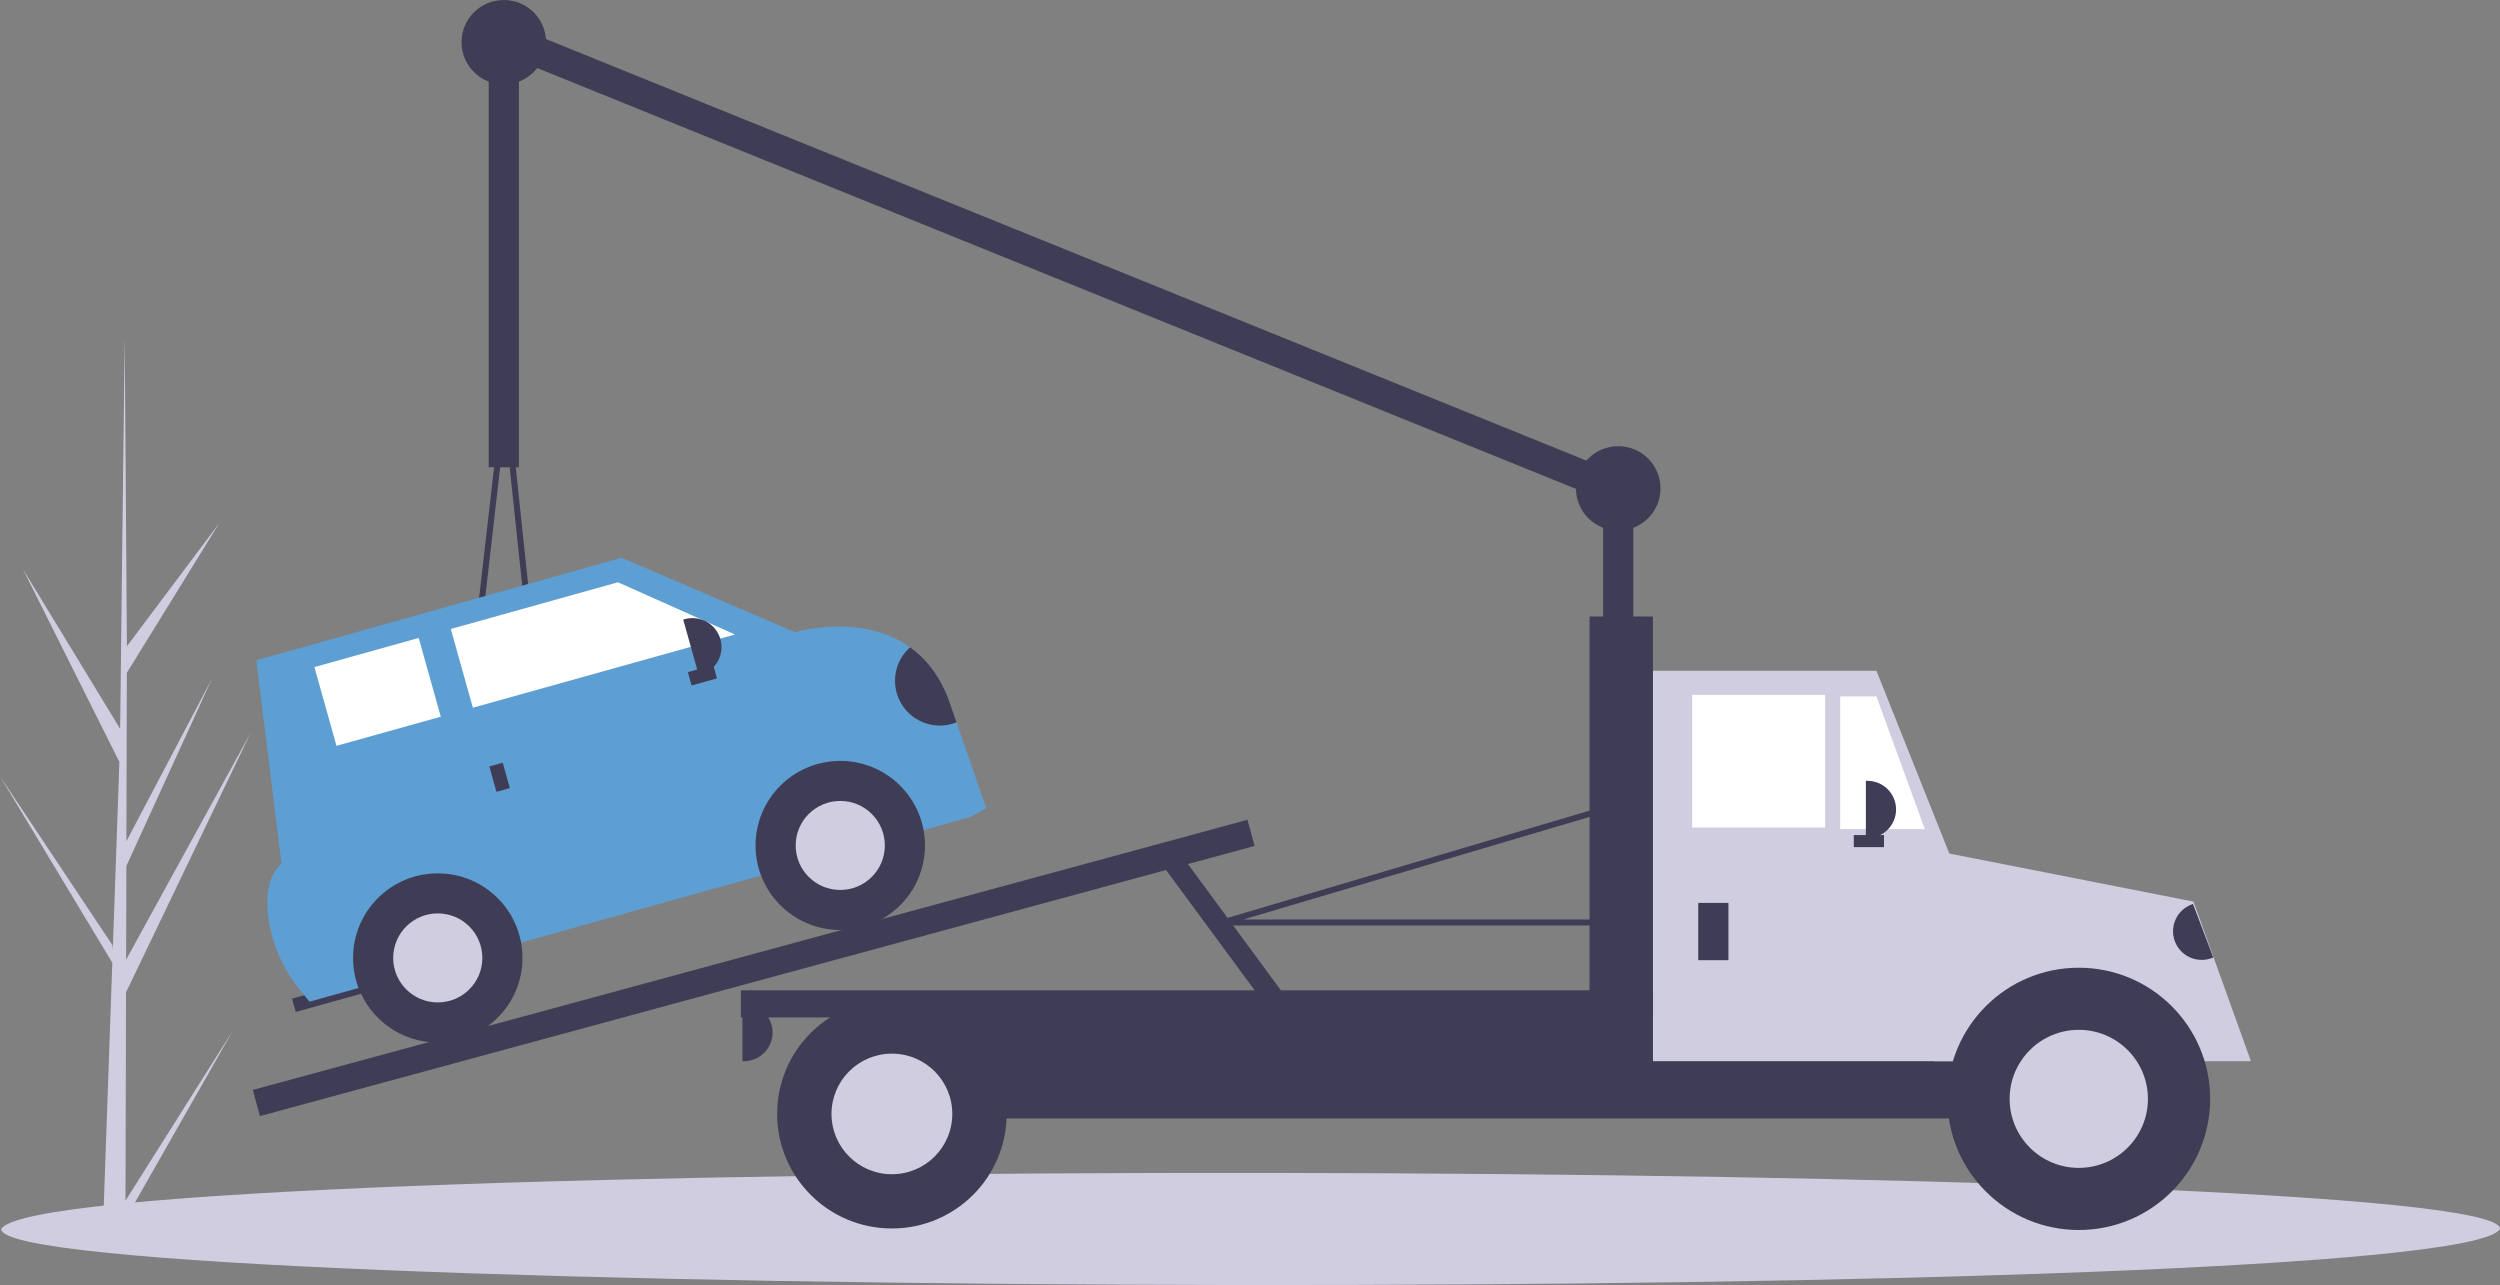 <svg width="321" height="165" viewBox="0 0 321 165" fill="none" xmlns="http://www.w3.org/2000/svg">
<rect x="0" y="0" width="321" height="165" fill="#808080" stroke="none"/>
<g clip-path="url(#clip0)">
<path d="M16.115 154.162L29.908 132.312L16.109 156.542L16.102 159.032C15.117 159.021 14.143 158.983 13.179 158.919L14.304 126.936L14.289 126.689L14.315 126.642L14.422 123.619L0 99.671L14.437 121.356L14.48 121.996L15.33 97.832L2.932 73.055L15.427 93.586L16.008 43.499L16.011 43.333L16.013 43.496L16.296 82.986L28.143 67.186L16.285 86.388L16.23 108.016L27.223 87.127L16.224 111.196L16.194 123.223L32.161 94.138L16.181 127.418L16.115 154.162Z" fill="#D0CDE1"/>
<path d="M209.718 61.934H205.84V89.417H209.718V61.934Z" fill="#3F3D56"/>
<path d="M66.229 3.446L64.771 7.032L208.268 65.172L209.726 61.586L66.229 3.446Z" fill="#3F3D56"/>
<path d="M320.999 157.8C314.993 167.816 -0.317 166.975 0.161 157.799C6.167 147.783 321.477 148.624 320.999 157.8Z" fill="#D0CDE1"/>
<path d="M281.457 117.288H247.72V130.449H281.457V117.288Z" fill="#3F3D56"/>
<path d="M278.354 128.9H111.999V143.61H278.354V128.9Z" fill="#3F3D56"/>
<path d="M251.016 136.255H211.075V86.127H240.934L251.016 111.409V136.255Z" fill="#D0CDE1"/>
<path d="M234.342 89.224H217.28V106.256H234.342V89.224Z" fill="white"/>
<path d="M247.138 106.449H236.281V89.417H240.934L247.138 106.449Z" fill="white"/>
<path d="M221.933 115.933H218.055V123.288H221.933V115.933Z" fill="#3F3D56"/>
<path d="M239.577 100.256H239.771C240.748 100.256 241.685 100.643 242.376 101.333C243.067 102.022 243.455 102.958 243.455 103.933C243.455 104.908 243.067 105.844 242.376 106.533C241.685 107.223 240.748 107.61 239.771 107.61H239.577V100.256Z" fill="#3F3D56"/>
<path d="M95.324 128.9H95.518C96.495 128.9 97.432 129.288 98.123 129.977C98.814 130.667 99.202 131.602 99.202 132.578C99.202 133.553 98.814 134.488 98.123 135.178C97.432 135.868 96.495 136.255 95.518 136.255H95.324V128.9Z" fill="#3F3D56"/>
<path d="M266.527 128.845C272.437 128.845 277.752 131.702 281.44 136.255H289.018L281.651 115.768L247.332 109.012L248.302 136.255H251.615C255.303 131.702 260.618 128.845 266.527 128.845Z" fill="#D0CDE1"/>
<path d="M266.915 157.932C276.231 157.932 283.783 150.393 283.783 141.094C283.783 131.794 276.231 124.255 266.915 124.255C257.599 124.255 250.047 131.794 250.047 141.094C250.047 150.393 257.599 157.932 266.915 157.932Z" fill="#3F3D56"/>
<path d="M266.915 149.956C271.818 149.956 275.793 145.988 275.793 141.094C275.793 136.199 271.818 132.231 266.915 132.231C262.012 132.231 258.037 136.199 258.037 141.094C258.037 145.988 262.012 149.956 266.915 149.956Z" fill="#D0CDE1"/>
<path d="M114.519 157.738C122.657 157.738 129.255 151.153 129.255 143.029C129.255 134.905 122.657 128.32 114.519 128.32C106.381 128.32 99.784 134.905 99.784 143.029C99.784 151.153 106.381 157.738 114.519 157.738Z" fill="#3F3D56"/>
<path d="M114.519 150.771C118.802 150.771 122.275 147.305 122.275 143.029C122.275 138.753 118.802 135.287 114.519 135.287C110.236 135.287 106.764 138.753 106.764 143.029C106.764 147.305 110.236 150.771 114.519 150.771Z" fill="#D0CDE1"/>
<path d="M212.239 79.159H204.095V137.803H212.239V79.159Z" fill="#3F3D56"/>
<path d="M212.239 127.158H95.13V130.642H212.239V127.158Z" fill="#3F3D56"/>
<path d="M160.174 105.26L32.459 139.944L33.375 143.306L161.09 108.621L160.174 105.26Z" fill="#3F3D56"/>
<path d="M151.456 109.485L149.269 111.09L162.704 129.34L164.892 127.735L151.456 109.485Z" fill="#3F3D56"/>
<path d="M241.904 107.223H238.026V108.772H241.904V107.223Z" fill="#3F3D56"/>
<path d="M207.779 118.836H156.981C156.887 118.836 156.797 118.802 156.727 118.742C156.656 118.681 156.61 118.597 156.597 118.504C156.584 118.412 156.604 118.319 156.654 118.24C156.704 118.162 156.781 118.104 156.87 118.078L206.506 103.369C206.561 103.352 206.619 103.348 206.677 103.357C206.734 103.366 206.788 103.388 206.836 103.42C206.883 103.453 206.923 103.496 206.952 103.546C206.981 103.596 206.998 103.652 207.003 103.709L208.166 118.418C208.17 118.472 208.163 118.525 208.146 118.576C208.128 118.626 208.1 118.672 208.064 118.712C208.028 118.751 207.984 118.782 207.935 118.803C207.886 118.825 207.833 118.836 207.779 118.836ZM159.649 118.062H207.36L206.267 104.247L159.649 118.062Z" fill="#3F3D56"/>
<path d="M70.219 101.804H70.216L59.084 101.699C59.029 101.699 58.976 101.687 58.926 101.665C58.877 101.642 58.833 101.609 58.797 101.569C58.761 101.528 58.734 101.48 58.717 101.429C58.701 101.377 58.696 101.322 58.702 101.268L64.486 50.89C64.497 50.795 64.542 50.708 64.613 50.645C64.684 50.581 64.776 50.547 64.871 50.547H64.873C64.969 50.547 65.061 50.583 65.132 50.647C65.202 50.71 65.247 50.798 65.257 50.893L70.605 101.376C70.611 101.43 70.605 101.485 70.588 101.537C70.572 101.588 70.544 101.636 70.508 101.676C70.471 101.716 70.427 101.749 70.377 101.771C70.328 101.793 70.274 101.804 70.219 101.804ZM59.522 100.929L69.788 101.026L64.856 54.468L59.522 100.929Z" fill="#3F3D56"/>
<path d="M284.186 122.946L284.004 123.014C283.09 123.359 282.077 123.328 281.186 122.927C280.296 122.526 279.601 121.788 279.255 120.875C278.91 119.963 278.941 118.951 279.343 118.062C279.745 117.173 280.484 116.48 281.398 116.135L281.579 116.067L284.186 122.946Z" fill="#3F3D56"/>
<path d="M48.311 125.203L37.495 128.225L37.975 129.939L48.792 126.917L48.311 125.203Z" fill="#3F3D56"/>
<path d="M126.64 103.78L124.552 104.917L39.733 128.616L38.474 127.055C36.292 124.383 34.897 121.157 34.446 117.74C34.125 115.187 34.36 112.497 36.143 110.86L32.904 84.781L79.813 71.611L102.062 81.168C102.062 81.168 110.585 78.626 116.856 83.111C118.841 84.532 120.602 86.657 121.792 89.794L122.818 92.751L126.64 103.78Z" fill="#5D9ED3"/>
<path d="M107.89 119.413C113.897 119.413 118.766 114.552 118.766 108.556C118.766 102.56 113.897 97.7 107.89 97.7C101.884 97.7 97.014 102.56 97.014 108.556C97.014 114.552 101.884 119.413 107.89 119.413Z" fill="#3F3D56"/>
<path d="M107.89 114.27C111.052 114.27 113.615 111.712 113.615 108.556C113.615 105.4 111.052 102.842 107.89 102.842C104.729 102.842 102.166 105.4 102.166 108.556C102.166 111.712 104.729 114.27 107.89 114.27Z" fill="#D0CDE1"/>
<path d="M56.209 133.853C62.216 133.853 67.085 128.992 67.085 122.996C67.085 117 62.216 112.139 56.209 112.139C50.203 112.139 45.333 117 45.333 122.996C45.333 128.992 50.203 133.853 56.209 133.853Z" fill="#3F3D56"/>
<path d="M56.209 128.71C59.371 128.71 61.934 126.152 61.934 122.996C61.934 119.84 59.371 117.282 56.209 117.282C53.048 117.282 50.485 119.84 50.485 122.996C50.485 126.152 53.048 128.71 56.209 128.71Z" fill="#D0CDE1"/>
<path d="M94.37 81.469L60.718 90.872L57.882 80.76L79.344 74.763L94.37 81.469Z" fill="white"/>
<path d="M53.761 81.911L40.369 85.653L43.205 95.765L56.597 92.023L53.761 81.911Z" fill="white"/>
<path d="M64.549 97.933L62.832 98.413L63.745 101.669L65.462 101.19L64.549 97.933Z" fill="#3F3D56"/>
<path d="M92.062 87.104L91.582 85.39L88.319 86.302L88.8 88.016L92.062 87.104Z" fill="#3F3D56"/>
<path d="M87.724 79.556L87.913 79.503C88.865 79.237 89.883 79.359 90.744 79.843C91.606 80.327 92.239 81.132 92.506 82.082C92.772 83.032 92.65 84.049 92.165 84.909C91.68 85.769 90.873 86.401 89.922 86.667L89.733 86.72L87.724 79.556Z" fill="#3F3D56"/>
<path d="M122.818 92.751C121.559 93.254 120.162 93.297 118.874 92.874C117.586 92.45 116.489 91.585 115.776 90.433C115.064 89.281 114.782 87.915 114.979 86.576C115.177 85.237 115.841 84.01 116.856 83.111C118.841 84.532 120.602 86.657 121.792 89.794L122.818 92.751Z" fill="#3F3D56"/>
<path d="M66.629 3.484H62.751V59.999H66.629V3.484Z" fill="#3F3D56"/>
<path d="M64.69 10.838C67.688 10.838 70.119 8.412 70.119 5.419C70.119 2.426 67.688 0 64.69 0C61.692 0 59.261 2.426 59.261 5.419C59.261 8.412 61.692 10.838 64.69 10.838Z" fill="#3F3D56"/>
<path d="M207.779 68.127C210.777 68.127 213.208 65.701 213.208 62.708C213.208 59.715 210.777 57.289 207.779 57.289C204.781 57.289 202.35 59.715 202.35 62.708C202.35 65.701 204.781 68.127 207.779 68.127Z" fill="#3F3D56"/>
</g>
<defs>
<clipPath id="clip0">
<rect width="321" height="165" fill="white"/>
</clipPath>
</defs>
</svg>

